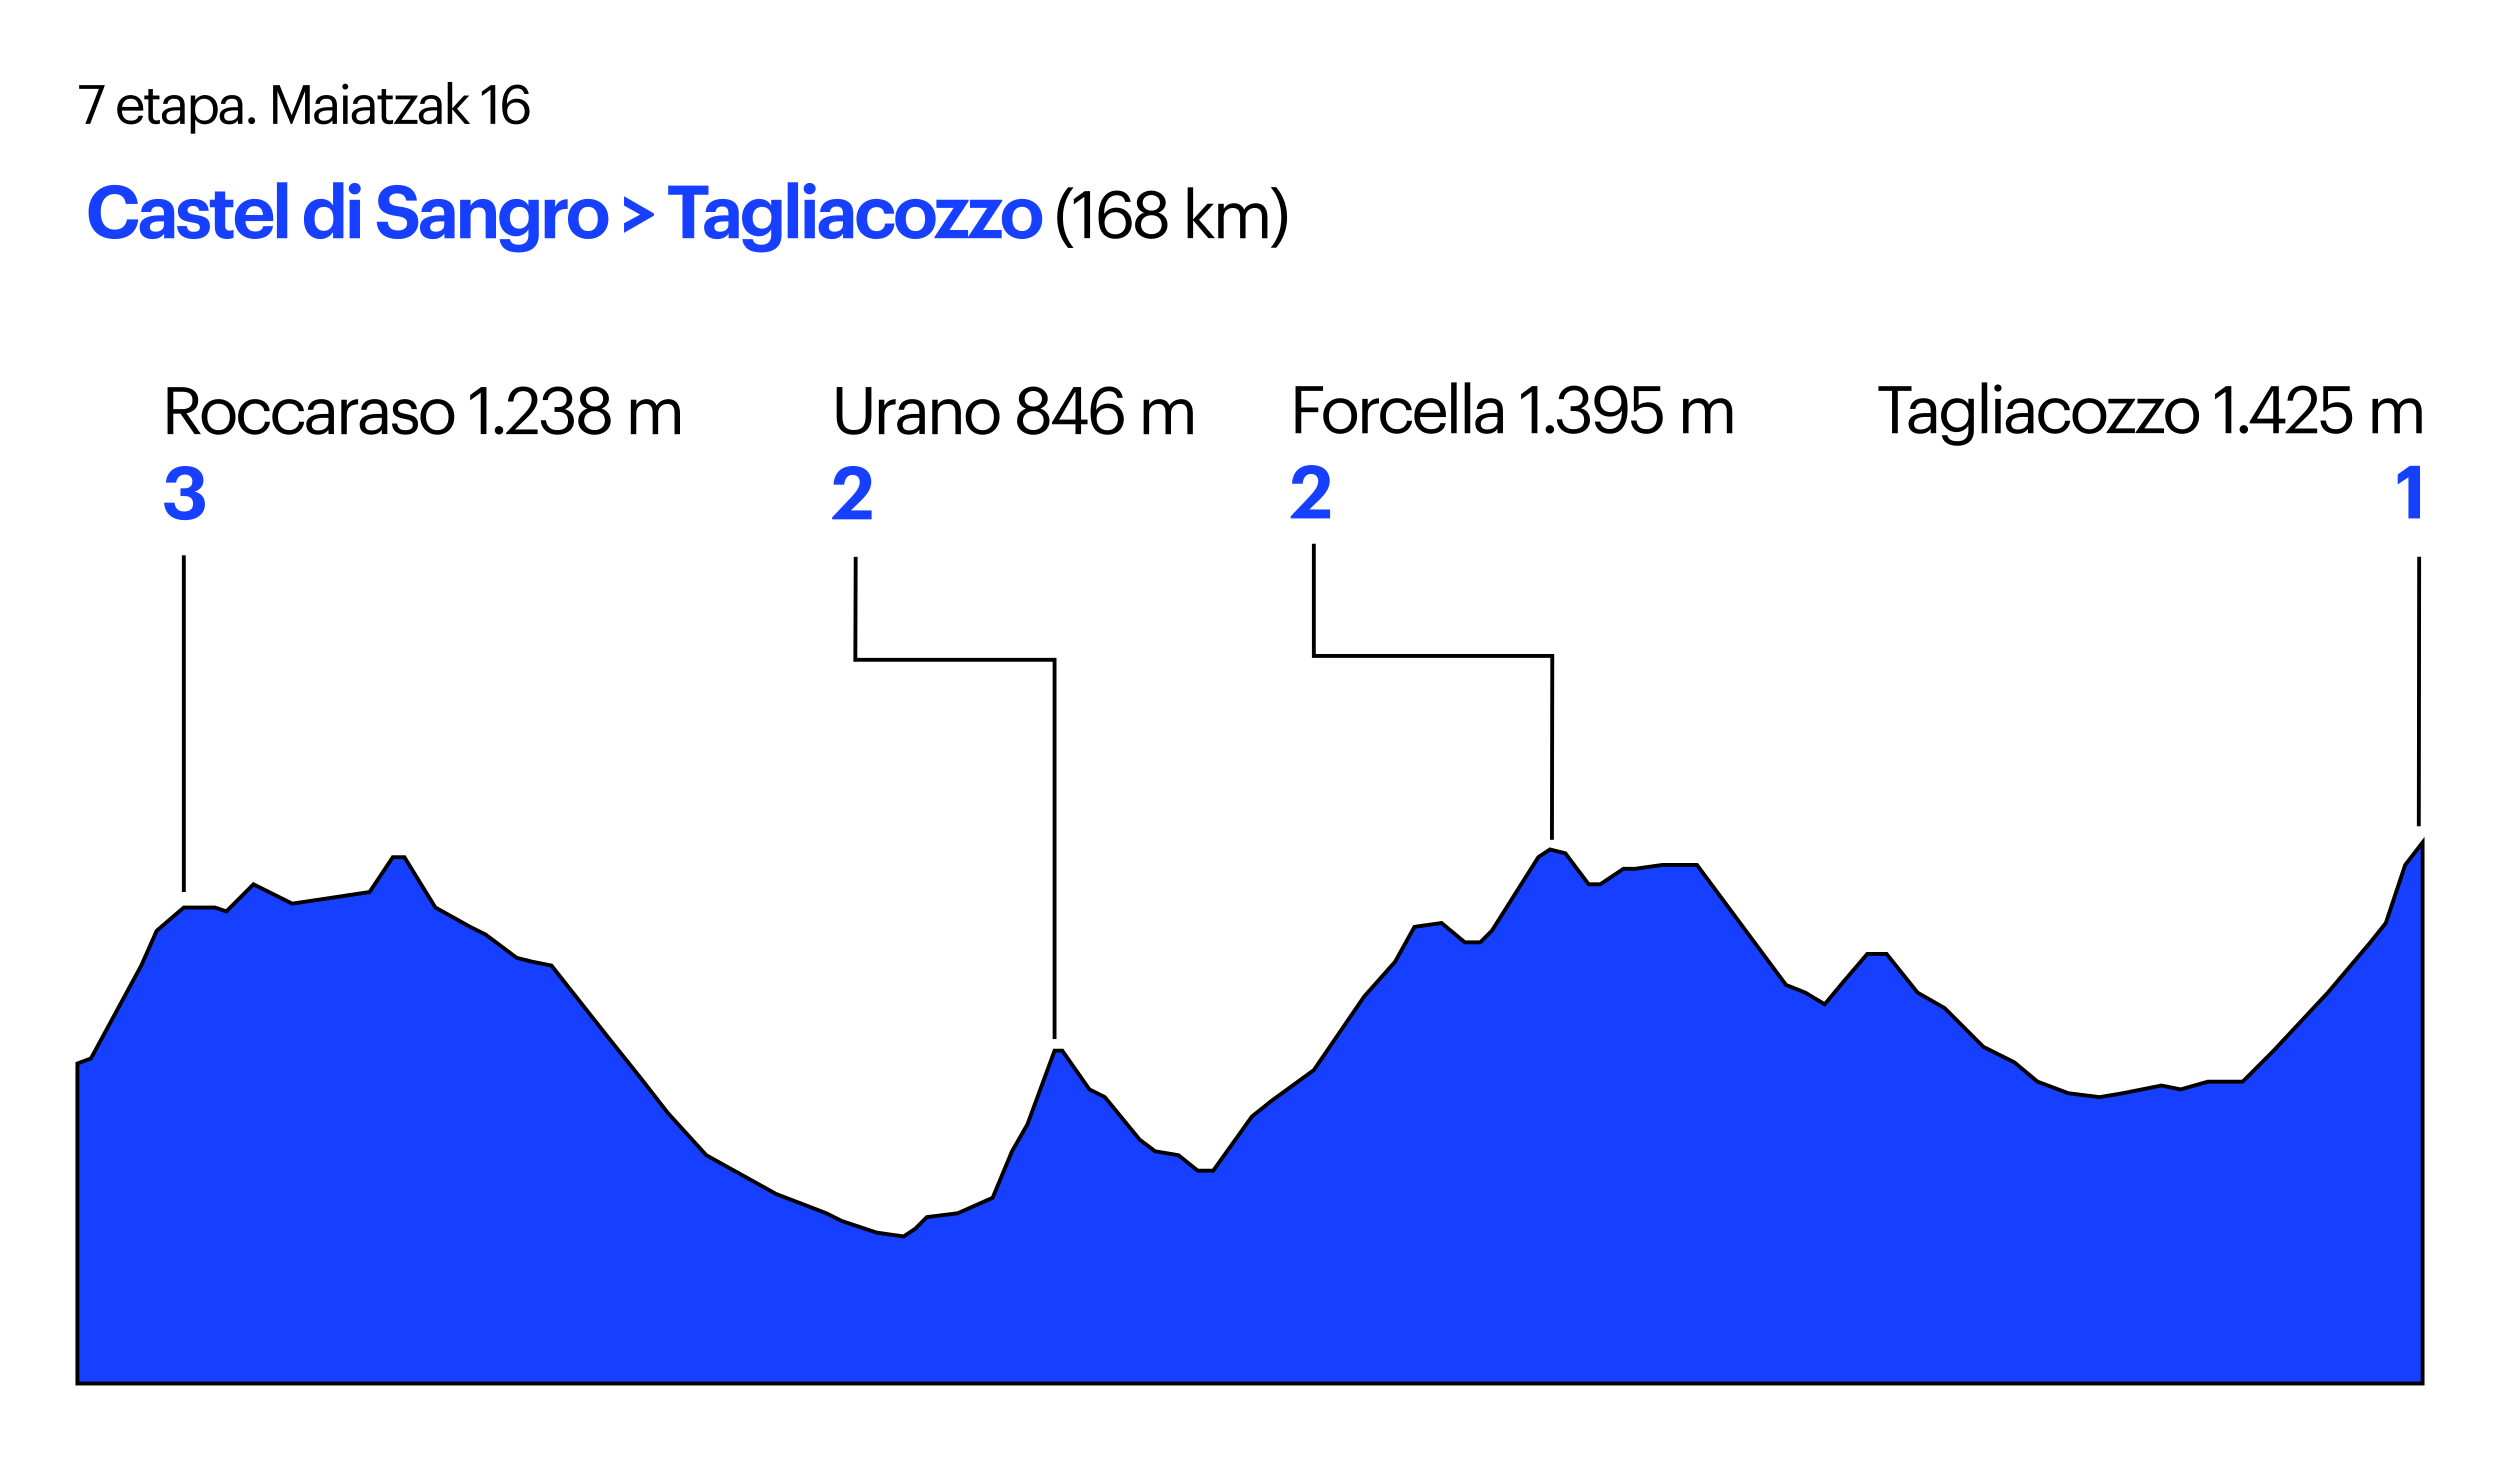 <?xml version="1.0" encoding="UTF-8"?><svg id="Capa_2" xmlns="http://www.w3.org/2000/svg" viewBox="0 0 646 380"><defs><style>.cls-1,.cls-2{stroke:#000;stroke-miterlimit:10;}.cls-1,.cls-3{fill:#173fff;}.cls-4{fill:#fff;}.cls-2{fill:none;}</style></defs><g id="Testuak"><rect class="cls-4" width="646" height="380"/><line class="cls-2" x1="625.11" y1="143.88" x2="625.02" y2="213.5"/><polyline class="cls-2" points="401.02 217 401.11 169.5 339.5 169.5 339.5 140.5"/><polyline class="cls-2" points="221.11 143.89 221.02 170.5 272.5 170.5 272.5 268.5"/><polygon class="cls-1" points="626 217.69 626 357.5 20 357.5 20 274.81 23.5 273.5 36.5 249.5 40.5 240.5 47.5 234.5 49.5 234.5 55.5 234.5 58.5 235.5 65.5 228.5 75.5 233.5 95.5 230.5 101.5 221.5 104.5 221.5 112.5 234.5 121.5 239.5 125.5 241.5 133.5 247.5 137.5 248.5 142.5 249.5 157.5 268.5 165.5 278.5 172.58 287.6 182.5 298.5 200.5 308.5 213.5 313.5 217.5 315.5 226.5 318.5 233.5 319.5 236.5 317.5 239.5 314.5 247.5 313.5 256.5 309.5 261.5 297.5 265.5 290.5 272.5 271.5 274.5 271.5 281.5 281.5 285.5 283.5 294.5 294.5 298.5 297.5 304.5 298.5 309.5 302.5 313.5 302.5 323.5 288.5 328.5 284.5 339.5 276.5 352.5 257.5 360.5 248.5 365.5 239.5 372.5 238.5 378.5 243.5 382.5 243.5 385.5 240.5 397.5 221.5 400.5 219.5 404.5 220.5 410.5 228.5 413.5 228.5 419.5 224.5 422.5 224.5 429.5 223.5 434.5 223.5 438.5 223.5 461.5 254.5 466.5 256.5 471.5 259.5 476.5 253.5 482.5 246.5 487.5 246.5 495.5 256.5 502.5 260.5 507.5 265.5 512.5 270.5 520.5 274.5 526.5 279.5 534.5 282.5 542.5 283.5 548.5 282.5 558.5 280.5 563.5 281.5 570.5 279.5 579.5 279.5 587.5 271.5 601.5 256.5 612.5 243.5 616.5 238.5 621.5 223.5 626 217.69"/><line class="cls-2" x1="47.5" y1="230.5" x2="47.5" y2="143.5"/><path d="M334.77,99.79h7.11v1.21h-5.63v4.3h4.39v1.21h-4.39v5.44h-1.48v-12.15Z"/><path d="M341.93,107.58v-.14c0-2.67,1.85-4.54,4.37-4.54s4.37,1.85,4.37,4.52v.14c0,2.69-1.85,4.54-4.38,4.54s-4.35-1.92-4.35-4.52ZM349.2,107.58v-.12c0-2.06-1.14-3.38-2.91-3.38s-2.91,1.33-2.91,3.37v.14c0,2.02,1.11,3.35,2.91,3.35s2.91-1.34,2.91-3.35Z"/><path d="M352.01,103.06h1.41v1.6c.56-1,1.33-1.7,2.92-1.75v1.33c-1.79.08-2.92.65-2.92,2.84v4.88h-1.41v-8.89Z"/><path d="M356.63,107.59v-.14c0-2.72,1.94-4.56,4.32-4.56,1.85,0,3.59.85,3.86,3.11h-1.39c-.22-1.41-1.24-1.94-2.46-1.94-1.61,0-2.86,1.29-2.86,3.38v.14c0,2.18,1.19,3.33,2.91,3.33,1.26,0,2.4-.73,2.55-2.18h1.31c-.19,1.92-1.73,3.35-3.88,3.35-2.48,0-4.35-1.75-4.35-4.5Z"/><path d="M365.47,107.59v-.14c0-2.69,1.72-4.56,4.17-4.56,2.06,0,3.99,1.24,3.99,4.42v.46h-6.7c.07,2.02,1.04,3.14,2.86,3.14,1.38,0,2.18-.51,2.36-1.55h1.41c-.31,1.79-1.78,2.72-3.79,2.72-2.52,0-4.3-1.77-4.3-4.5ZM372.19,106.64c-.14-1.84-1.09-2.57-2.55-2.57s-2.41.99-2.65,2.57h5.2Z"/><path d="M374.97,98.81h1.43v13.14h-1.43v-13.14Z"/><path d="M378.48,98.81h1.43v13.14h-1.43v-13.14Z"/><path d="M381.21,109.48c0-2.06,2.18-2.75,4.45-2.75h1.28v-.65c0-1.41-.54-2.01-1.9-2.01-1.22,0-1.9.51-2.04,1.6h-1.41c.19-2.02,1.8-2.77,3.52-2.77s3.25.7,3.25,3.18v5.86h-1.41v-1.12c-.66.83-1.46,1.27-2.77,1.27-1.65,0-2.96-.8-2.96-2.62ZM386.94,108.83v-1.1h-1.22c-1.79,0-3.09.44-3.09,1.75,0,.92.44,1.5,1.68,1.5,1.5,0,2.63-.77,2.63-2.14Z"/><path d="M395.78,101.25l-2.72,1.95v-1.38l2.82-2.04h1.38v12.15h-1.48v-10.69Z"/><path d="M399.4,110.94c0-.61.49-1.09,1.09-1.09s1.09.48,1.09,1.09-.49,1.09-1.09,1.09-1.09-.48-1.09-1.09Z"/><path d="M402.29,108.36h1.36c.14,1.44,1,2.55,2.92,2.55s2.77-.92,2.77-2.35c0-1.56-.85-2.36-2.57-2.36h-.92v-1.24h.85c1.58,0,2.28-.75,2.28-2.07,0-1.16-.73-2.04-2.21-2.04s-2.53.92-2.69,2.29h-1.29c.08-1.92,1.67-3.5,3.98-3.5s3.65,1.53,3.65,3.21c0,1.38-.82,2.19-1.92,2.65,1.43.37,2.35,1.38,2.35,3.06,0,2.21-1.8,3.54-4.32,3.54s-4.16-1.61-4.25-3.74Z"/><path d="M412.05,108.95h1.43c.27,1.19.95,1.92,2.52,1.92,1.9,0,3.11-1.53,3.11-4.64v-.19c-.58.99-1.75,1.61-3.14,1.61-2.36,0-3.99-1.68-3.99-3.98,0-2.43,1.63-4.06,4.2-4.06,2.87,0,4.37,1.94,4.37,5.44v.77c0,4.03-1.67,6.25-4.57,6.25-2.24,0-3.59-1.17-3.91-3.13ZM418.97,103.87c0-1.99-1.17-3.09-2.8-3.09s-2.69,1.12-2.69,2.84,1.05,2.89,2.7,2.89,2.79-1.05,2.79-2.63Z"/><path d="M421.45,108.67h1.41c.24,1.33.76,2.24,2.62,2.24,1.65,0,2.67-1.1,2.67-2.94,0-1.72-1-2.84-2.55-2.84-1.41,0-2.23.44-2.87,1.17h-.54v-6.51h6.83v1.27h-5.61v3.71c.49-.46,1.33-.83,2.48-.83,2.18,0,3.77,1.55,3.77,4.03s-1.85,4.13-4.16,4.13c-2.62,0-3.88-1.44-4.05-3.43Z"/><path d="M434.93,103.06h1.41v1.36c.41-.83,1.38-1.51,2.65-1.51,1.14,0,2.14.48,2.6,1.67.61-1.16,1.94-1.67,3.04-1.67,1.6,0,2.99.95,2.99,3.54v5.51h-1.41v-5.61c0-1.56-.66-2.21-1.89-2.21-1.16,0-2.35.78-2.35,2.38v5.44h-1.41v-5.61c0-1.56-.66-2.21-1.89-2.21-1.16,0-2.35.78-2.35,2.38v5.44h-1.41v-8.89Z"/><path class="cls-3" d="M333.49,133.45l5-5.28c1.29-1.39,2.13-2.56,2.13-3.82,0-1.14-.65-1.88-1.82-1.88s-2,.72-2.2,2.53h-2.74c.15-3.12,2.03-4.83,5.05-4.83s4.69,1.67,4.69,4.1c0,1.8-1.04,3.29-2.64,4.83l-2.62,2.55h5.36v2.3h-10.2v-.49Z"/><path d="M216.2,107.74v-7.72h1.48v7.55c0,2.55.9,3.54,2.92,3.54s3.09-.78,3.09-3.76v-7.33h1.48v7.53c0,2.96-1.48,4.78-4.61,4.78-2.79,0-4.37-1.63-4.37-4.59Z"/><path d="M227.1,103.29h1.41v1.6c.56-1,1.33-1.7,2.92-1.75v1.33c-1.78.08-2.92.65-2.92,2.84v4.88h-1.41v-8.89Z"/><path d="M231.83,109.71c0-2.06,2.18-2.75,4.45-2.75h1.28v-.65c0-1.41-.54-2.01-1.9-2.01-1.22,0-1.9.51-2.04,1.6h-1.41c.19-2.02,1.8-2.77,3.52-2.77s3.25.7,3.25,3.18v5.86h-1.41v-1.12c-.66.83-1.46,1.27-2.77,1.27-1.65,0-2.96-.8-2.96-2.62ZM237.55,109.07v-1.1h-1.22c-1.79,0-3.09.44-3.09,1.75,0,.92.44,1.5,1.68,1.5,1.5,0,2.63-.77,2.63-2.14Z"/><path d="M240.89,103.29h1.41v1.41c.41-.83,1.39-1.56,2.86-1.56,1.84,0,3.13,1,3.13,3.59v5.46h-1.41v-5.56c0-1.56-.66-2.26-2.09-2.26-1.31,0-2.48.83-2.48,2.43v5.39h-1.41v-8.89Z"/><path d="M249.54,107.81v-.14c0-2.67,1.85-4.54,4.37-4.54s4.37,1.85,4.37,4.52v.14c0,2.69-1.85,4.54-4.38,4.54s-4.35-1.92-4.35-4.52ZM256.82,107.81v-.12c0-2.06-1.14-3.38-2.91-3.38s-2.91,1.33-2.91,3.37v.14c0,2.02,1.11,3.35,2.91,3.35s2.91-1.34,2.91-3.35Z"/><path d="M262.82,108.73c0-1.63,1-2.69,2.29-3.14-1.16-.44-1.84-1.36-1.84-2.55,0-1.97,1.87-3.16,3.74-3.16s3.72,1.22,3.72,3.13c0,1.22-.75,2.07-1.87,2.57,1.41.51,2.33,1.56,2.33,3.13,0,2.43-2.12,3.64-4.18,3.64s-4.2-1.19-4.2-3.6ZM269.68,108.64c0-1.6-1.19-2.41-2.63-2.41s-2.72.83-2.72,2.45,1.28,2.45,2.69,2.45c1.5,0,2.67-.87,2.67-2.48ZM269.24,103.02c0-1.17-.97-1.99-2.23-1.99s-2.24.77-2.24,2.02,1.05,2.01,2.29,2.01,2.18-.75,2.18-2.04Z"/><path d="M277.9,109.63h-6.08v-.48l5.56-9.13h1.97v8.4h1.68v1.21h-1.68v2.55h-1.44v-2.55ZM277.9,108.42v-7.27l-4.22,7.27h4.22Z"/><path d="M281.81,106.81v-.29c0-4.37,1.97-6.65,4.76-6.65,1.89,0,3.23.99,3.55,2.94h-1.41c-.27-1.12-.88-1.73-2.24-1.73-1.78,0-3.2,1.56-3.2,4.62v.24c.58-.99,1.72-1.65,3.13-1.65,2.41,0,3.98,1.75,3.98,3.98,0,2.43-1.63,4.06-4.2,4.06-3.32,0-4.37-2.48-4.37-5.52ZM288.86,108.34c0-1.75-1.05-2.89-2.7-2.89s-2.79,1.1-2.79,2.69c0,1.99,1.17,3.04,2.8,3.04s2.69-1.12,2.69-2.84Z"/><path d="M295.54,103.29h1.41v1.36c.41-.83,1.38-1.51,2.65-1.51,1.14,0,2.14.48,2.6,1.67.61-1.16,1.94-1.67,3.04-1.67,1.6,0,2.99.95,2.99,3.54v5.51h-1.41v-5.61c0-1.56-.66-2.21-1.89-2.21-1.16,0-2.35.78-2.35,2.38v5.44h-1.41v-5.61c0-1.56-.66-2.21-1.89-2.21-1.16,0-2.35.78-2.35,2.38v5.44h-1.41v-8.89Z"/><path class="cls-3" d="M215.02,133.69l5-5.28c1.29-1.39,2.13-2.56,2.13-3.82,0-1.14-.65-1.88-1.82-1.88s-1.99.72-2.2,2.53h-2.74c.15-3.12,2.03-4.83,5.05-4.83s4.69,1.67,4.69,4.1c0,1.8-1.04,3.29-2.64,4.83l-2.62,2.55h5.36v2.3h-10.2v-.49Z"/><path d="M43.3,100.03h3.66c2.33,0,4.25.95,4.25,3.38v.07c0,2.01-1.34,2.99-3.01,3.31l3.72,5.39h-1.65l-3.62-5.29h-1.87v5.29h-1.48v-12.15ZM47.06,105.72c1.73,0,2.67-.75,2.67-2.24v-.07c0-1.65-1.02-2.19-2.67-2.19h-2.28v4.5h2.28Z"/><path d="M52.11,107.81v-.14c0-2.67,1.85-4.54,4.37-4.54s4.37,1.85,4.37,4.52v.14c0,2.69-1.85,4.54-4.38,4.54s-4.35-1.92-4.35-4.52ZM59.39,107.81v-.12c0-2.06-1.14-3.38-2.91-3.38s-2.91,1.33-2.91,3.37v.14c0,2.02,1.11,3.35,2.91,3.35s2.91-1.34,2.91-3.35Z"/><path d="M61.53,107.83v-.14c0-2.72,1.94-4.56,4.32-4.56,1.85,0,3.59.85,3.86,3.11h-1.39c-.22-1.41-1.24-1.94-2.46-1.94-1.61,0-2.86,1.29-2.86,3.38v.14c0,2.18,1.19,3.33,2.91,3.33,1.26,0,2.4-.73,2.55-2.18h1.31c-.19,1.92-1.73,3.35-3.88,3.35-2.48,0-4.35-1.75-4.35-4.5Z"/><path d="M70.37,107.83v-.14c0-2.72,1.94-4.56,4.32-4.56,1.85,0,3.59.85,3.86,3.11h-1.39c-.22-1.41-1.24-1.94-2.46-1.94-1.61,0-2.86,1.29-2.86,3.38v.14c0,2.18,1.19,3.33,2.91,3.33,1.26,0,2.4-.73,2.55-2.18h1.31c-.19,1.92-1.73,3.35-3.88,3.35-2.48,0-4.35-1.75-4.35-4.5Z"/><path d="M79.14,109.71c0-2.06,2.18-2.75,4.45-2.75h1.28v-.65c0-1.41-.54-2.01-1.9-2.01-1.22,0-1.9.51-2.04,1.6h-1.41c.19-2.02,1.8-2.77,3.52-2.77s3.25.7,3.25,3.18v5.86h-1.41v-1.12c-.66.83-1.46,1.27-2.77,1.27-1.65,0-2.96-.8-2.96-2.62ZM84.87,109.07v-1.1h-1.22c-1.79,0-3.09.44-3.09,1.75,0,.92.44,1.5,1.68,1.5,1.5,0,2.63-.77,2.63-2.14Z"/><path d="M88.2,103.29h1.41v1.6c.56-1,1.33-1.7,2.92-1.75v1.33c-1.78.08-2.92.65-2.92,2.84v4.88h-1.41v-8.89Z"/><path d="M92.93,109.71c0-2.06,2.18-2.75,4.45-2.75h1.28v-.65c0-1.41-.54-2.01-1.9-2.01-1.22,0-1.9.51-2.04,1.6h-1.41c.19-2.02,1.8-2.77,3.52-2.77s3.25.7,3.25,3.18v5.86h-1.41v-1.12c-.66.83-1.46,1.27-2.77,1.27-1.65,0-2.96-.8-2.96-2.62ZM98.66,109.07v-1.1h-1.22c-1.79,0-3.09.44-3.09,1.75,0,.92.44,1.5,1.68,1.5,1.5,0,2.63-.77,2.63-2.14Z"/><path d="M101.26,109.44h1.38c.1,1.05.66,1.72,2.09,1.72,1.34,0,1.94-.46,1.94-1.41s-.7-1.24-2.07-1.5c-2.31-.42-3.09-1.07-3.09-2.62,0-1.65,1.61-2.5,3.01-2.5,1.6,0,2.97.65,3.21,2.57h-1.36c-.21-.97-.75-1.39-1.87-1.39-1.02,0-1.68.51-1.68,1.27s.44,1.12,2.07,1.41c1.84.34,3.13.75,3.13,2.63,0,1.61-1.11,2.7-3.26,2.7s-3.4-1.07-3.48-2.89Z"/><path d="M108.64,107.81v-.14c0-2.67,1.85-4.54,4.37-4.54s4.37,1.85,4.37,4.52v.14c0,2.69-1.85,4.54-4.39,4.54s-4.35-1.92-4.35-4.52ZM115.91,107.81v-.12c0-2.06-1.14-3.38-2.91-3.38s-2.91,1.33-2.91,3.37v.14c0,2.02,1.1,3.35,2.91,3.35s2.91-1.34,2.91-3.35Z"/><path d="M124.22,101.49l-2.72,1.95v-1.38l2.82-2.04h1.38v12.15h-1.48v-10.69Z"/><path d="M127.85,111.18c0-.61.49-1.09,1.09-1.09s1.09.48,1.09,1.09-.49,1.09-1.09,1.09-1.09-.48-1.09-1.09Z"/><path d="M130.8,111.84l4.83-5.08c1.11-1.17,1.75-2.28,1.75-3.52,0-1.36-.8-2.18-2.18-2.18s-2.33.8-2.57,2.7h-1.38c.19-2.38,1.63-3.89,3.94-3.89s3.67,1.33,3.67,3.42c0,1.5-.95,2.96-2.45,4.42l-3.35,3.26h5.86v1.21h-8.14v-.34Z"/><path d="M139.73,108.59h1.36c.14,1.44,1,2.55,2.92,2.55s2.77-.92,2.77-2.35c0-1.56-.85-2.36-2.57-2.36h-.92v-1.24h.85c1.58,0,2.28-.75,2.28-2.07,0-1.16-.73-2.04-2.21-2.04s-2.53.92-2.69,2.29h-1.29c.08-1.92,1.67-3.5,3.98-3.5s3.66,1.53,3.66,3.21c0,1.38-.82,2.19-1.92,2.65,1.43.37,2.35,1.38,2.35,3.06,0,2.21-1.8,3.54-4.32,3.54s-4.17-1.61-4.25-3.74Z"/><path d="M149.43,108.73c0-1.63,1-2.69,2.29-3.14-1.16-.44-1.84-1.36-1.84-2.55,0-1.97,1.87-3.16,3.74-3.16s3.72,1.22,3.72,3.13c0,1.22-.75,2.07-1.87,2.57,1.41.51,2.33,1.56,2.33,3.13,0,2.43-2.12,3.64-4.18,3.64s-4.2-1.19-4.2-3.6ZM156.3,108.64c0-1.6-1.19-2.41-2.63-2.41s-2.72.83-2.72,2.45,1.28,2.45,2.69,2.45c1.5,0,2.67-.87,2.67-2.48ZM155.86,103.02c0-1.17-.97-1.99-2.23-1.99s-2.24.77-2.24,2.02,1.05,2.01,2.29,2.01,2.18-.75,2.18-2.04Z"/><path d="M163.02,103.29h1.41v1.36c.41-.83,1.38-1.51,2.65-1.51,1.14,0,2.14.48,2.6,1.67.61-1.16,1.94-1.67,3.04-1.67,1.6,0,2.99.95,2.99,3.54v5.51h-1.41v-5.61c0-1.56-.66-2.21-1.89-2.21-1.16,0-2.35.78-2.35,2.38v5.44h-1.41v-5.61c0-1.56-.66-2.21-1.89-2.21-1.16,0-2.35.78-2.35,2.38v5.44h-1.41v-8.89Z"/><path class="cls-3" d="M42.4,129.89h2.7c.11,1.33.84,2.28,2.49,2.28,1.56,0,2.3-.76,2.3-1.98,0-1.33-.72-2.01-2.22-2.01h-1.04v-2h.99c1.42,0,2.09-.66,2.09-1.82,0-1.01-.65-1.73-1.92-1.73s-2.11.8-2.28,2.07h-2.64c.13-2.47,1.92-4.29,4.98-4.29s4.71,1.58,4.71,3.69c0,1.52-.89,2.47-2.24,2.93,1.58.36,2.64,1.48,2.64,3.23,0,2.53-1.97,4.14-5.24,4.14s-5.19-1.77-5.3-4.5Z"/><path d="M488.92,101h-3.54v-1.21h8.55v1.21h-3.54v10.95h-1.48v-10.95Z"/><path d="M493.17,109.48c0-2.06,2.18-2.75,4.45-2.75h1.27v-.65c0-1.41-.54-2.01-1.9-2.01-1.22,0-1.9.51-2.04,1.6h-1.41c.19-2.02,1.8-2.77,3.52-2.77s3.25.7,3.25,3.18v5.86h-1.41v-1.12c-.66.83-1.46,1.27-2.77,1.27-1.65,0-2.96-.8-2.96-2.62ZM498.9,108.83v-1.1h-1.22c-1.79,0-3.09.44-3.09,1.75,0,.92.44,1.5,1.68,1.5,1.5,0,2.63-.77,2.63-2.14Z"/><path d="M501.75,112.46h1.45c.2,1.02,1.05,1.55,2.57,1.55,1.75,0,2.86-.83,2.86-2.74v-1.29c-.51.87-1.72,1.68-3.01,1.68-2.33,0-4.05-1.77-4.05-4.22v-.12c0-2.41,1.7-4.42,4.15-4.42,1.48,0,2.4.71,2.91,1.58v-1.43h1.41v8.3c-.02,2.58-1.77,3.84-4.25,3.84-2.63,0-3.79-1.24-4.03-2.74ZM508.67,107.34v-.12c0-1.99-1.09-3.14-2.82-3.14s-2.82,1.31-2.82,3.18v.14c0,1.94,1.24,3.09,2.74,3.09,1.65,0,2.91-1.16,2.91-3.14Z"/><path d="M512.07,98.81h1.43v13.14h-1.43v-13.14Z"/><path d="M515.32,100.27c0-.51.42-.94.93-.94s.94.42.94.94-.42.93-.94.93-.93-.42-.93-.93ZM515.57,103.06h1.41v8.89h-1.41v-8.89Z"/><path d="M518.29,109.48c0-2.06,2.18-2.75,4.45-2.75h1.28v-.65c0-1.41-.54-2.01-1.9-2.01-1.22,0-1.9.51-2.04,1.6h-1.41c.19-2.02,1.8-2.77,3.52-2.77s3.25.7,3.25,3.18v5.86h-1.41v-1.12c-.66.83-1.46,1.27-2.77,1.27-1.65,0-2.96-.8-2.96-2.62ZM524.02,108.83v-1.1h-1.22c-1.79,0-3.09.44-3.09,1.75,0,.92.44,1.5,1.68,1.5,1.5,0,2.63-.77,2.63-2.14Z"/><path d="M526.69,107.59v-.14c0-2.72,1.94-4.56,4.32-4.56,1.85,0,3.59.85,3.86,3.11h-1.39c-.22-1.41-1.24-1.94-2.46-1.94-1.61,0-2.86,1.29-2.86,3.38v.14c0,2.18,1.19,3.33,2.91,3.33,1.26,0,2.4-.73,2.55-2.18h1.31c-.19,1.92-1.73,3.35-3.88,3.35-2.48,0-4.35-1.75-4.35-4.5Z"/><path d="M535.53,107.58v-.14c0-2.67,1.85-4.54,4.37-4.54s4.37,1.85,4.37,4.52v.14c0,2.69-1.85,4.54-4.38,4.54s-4.35-1.92-4.35-4.52ZM542.81,107.58v-.12c0-2.06-1.14-3.38-2.91-3.38s-2.91,1.33-2.91,3.37v.14c0,2.02,1.11,3.35,2.91,3.35s2.91-1.34,2.91-3.35Z"/><path d="M544.29,111.74l5.25-7.5h-4.74v-1.19h6.92v.25l-5.13,7.39h5.07v1.24h-7.36v-.2Z"/><path d="M551.82,111.74l5.25-7.5h-4.74v-1.19h6.92v.25l-5.13,7.39h5.06v1.24h-7.36v-.2Z"/><path d="M559.5,107.58v-.14c0-2.67,1.85-4.54,4.37-4.54s4.37,1.85,4.37,4.52v.14c0,2.69-1.85,4.54-4.38,4.54s-4.35-1.92-4.35-4.52ZM566.78,107.58v-.12c0-2.06-1.14-3.38-2.91-3.38s-2.91,1.33-2.91,3.37v.14c0,2.02,1.11,3.35,2.91,3.35s2.91-1.34,2.91-3.35Z"/><path d="M575.09,101.25l-2.72,1.95v-1.38l2.82-2.04h1.38v12.15h-1.48v-10.69Z"/><path d="M578.71,110.94c0-.61.49-1.09,1.09-1.09s1.09.48,1.09,1.09-.49,1.09-1.09,1.09-1.09-.48-1.09-1.09Z"/><path d="M587.41,109.4h-6.09v-.48l5.56-9.13h1.97v8.4h1.68v1.21h-1.68v2.55h-1.44v-2.55ZM587.41,108.19v-7.27l-4.22,7.27h4.22Z"/><path d="M590.63,111.61l4.83-5.08c1.1-1.17,1.75-2.28,1.75-3.52,0-1.36-.8-2.18-2.18-2.18s-2.33.8-2.57,2.7h-1.38c.19-2.38,1.63-3.89,3.94-3.89s3.67,1.33,3.67,3.42c0,1.5-.95,2.96-2.45,4.42l-3.35,3.26h5.87v1.21h-8.14v-.34Z"/><path d="M599.6,108.67h1.41c.24,1.33.76,2.24,2.62,2.24,1.65,0,2.67-1.1,2.67-2.94,0-1.72-1-2.84-2.55-2.84-1.41,0-2.23.44-2.87,1.17h-.54v-6.51h6.83v1.27h-5.61v3.71c.49-.46,1.33-.83,2.48-.83,2.18,0,3.77,1.55,3.77,4.03s-1.85,4.13-4.16,4.13c-2.62,0-3.88-1.44-4.05-3.43Z"/><path d="M613.08,103.06h1.41v1.36c.41-.83,1.38-1.51,2.65-1.51,1.14,0,2.14.48,2.6,1.67.61-1.16,1.94-1.67,3.04-1.67,1.6,0,2.99.95,2.99,3.54v5.51h-1.41v-5.61c0-1.56-.66-2.21-1.89-2.21-1.16,0-2.35.78-2.35,2.38v5.44h-1.41v-5.61c0-1.56-.66-2.21-1.89-2.21-1.16,0-2.35.78-2.35,2.38v5.44h-1.41v-8.89Z"/><path class="cls-3" d="M622.34,123.33l-2.77,1.84v-2.58l3.13-2.22h2.64v13.58h-3v-10.62Z"/><path class="cls-3" d="M22.89,54.85v-.15c0-4.12,2.87-6.93,6.72-6.93,3.25,0,5.68,1.58,5.98,4.92h-3.08c-.23-1.65-1.16-2.55-2.89-2.55-2.17,0-3.59,1.69-3.59,4.54v.15c0,2.85,1.33,4.5,3.61,4.5,1.71,0,2.91-.87,3.15-2.64h2.95c-.34,3.36-2.74,5.07-6.06,5.07-4.43,0-6.8-2.74-6.8-6.92Z"/><path class="cls-3" d="M36.08,58.8c0-2.32,2.15-3.15,5.15-3.15h1.14v-.46c0-1.2-.38-1.82-1.63-1.82-1.1,0-1.62.55-1.71,1.41h-2.57c.17-2.34,2.03-3.38,4.43-3.38s4.14.99,4.14,3.69v6.48h-2.62v-1.2c-.57.8-1.44,1.41-3,1.41-1.8,0-3.32-.89-3.32-2.96ZM42.37,58.08v-.87h-1.08c-1.62,0-2.56.38-2.56,1.44,0,.76.42,1.22,1.46,1.22,1.25,0,2.18-.66,2.18-1.79Z"/><path class="cls-3" d="M45.77,58.42h2.51c.11.91.55,1.48,1.77,1.48,1.1,0,1.6-.38,1.6-1.14s-.59-1.06-2.03-1.29c-2.62-.38-3.65-1.06-3.65-3,0-2.05,1.9-3.08,3.89-3.08,2.2,0,3.84.78,4.08,3.08h-2.47c-.17-.82-.63-1.25-1.6-1.25-.89,0-1.41.44-1.41,1.06,0,.7.46.99,1.92,1.22,2.47.34,3.86.87,3.86,3s-1.56,3.27-4.18,3.27-4.22-1.2-4.29-3.34Z"/><path class="cls-3" d="M55.51,58.65v-5.09h-1.29v-1.94h1.29v-2.15h2.68v2.15h2.11v1.94h-2.11v4.83c0,.82.4,1.2,1.1,1.2.42,0,.74-.06,1.06-.19v2.09c-.4.13-.93.27-1.67.27-2.07,0-3.17-1.08-3.17-3.1Z"/><path class="cls-3" d="M60.68,56.71v-.15c0-3.13,2.18-5.17,5.09-5.17,2.55,0,4.83,1.48,4.83,5.05v.68h-7.18c.08,1.75.97,2.7,2.51,2.7,1.27,0,1.92-.53,2.09-1.39h2.54c-.32,2.13-2.01,3.32-4.71,3.32-3,0-5.17-1.9-5.17-5.05ZM67.96,55.55c-.1-1.56-.88-2.28-2.19-2.28s-2.11.84-2.32,2.28h4.5Z"/><path class="cls-3" d="M71.55,47.1h2.68v14.46h-2.68v-14.46Z"/><path class="cls-3" d="M78.54,56.73v-.15c0-3.25,1.88-5.19,4.39-5.19,1.6,0,2.56.72,3.13,1.71v-6h2.68v14.46h-2.68v-1.65c-.53,1.01-1.75,1.86-3.21,1.86-2.43,0-4.31-1.73-4.31-5.03ZM86.14,56.63v-.15c0-2.01-.91-3.02-2.43-3.02s-2.43,1.06-2.43,3.06v.15c0,2.01.99,2.98,2.36,2.98,1.48,0,2.51-.99,2.51-3.02Z"/><path class="cls-3" d="M90.11,48.75c0-.84.68-1.48,1.56-1.48s1.54.65,1.54,1.48-.68,1.48-1.54,1.48-1.56-.65-1.56-1.48ZM90.34,51.62h2.68v9.94h-2.68v-9.94Z"/><path class="cls-3" d="M97.33,57.3h2.87c.13,1.23.67,2.26,2.72,2.26,1.37,0,2.28-.74,2.28-1.82s-.59-1.6-2.58-1.9c-3.33-.44-4.9-1.42-4.9-4.03,0-2.3,1.92-4.03,4.9-4.03s4.84,1.35,5.09,4.05h-2.75c-.21-1.25-.95-1.84-2.34-1.84s-2.07.67-2.07,1.58c0,.99.46,1.5,2.58,1.79,3.15.42,4.96,1.29,4.96,4.1,0,2.39-1.98,4.31-5.17,4.31-3.72,0-5.41-1.77-5.58-4.46Z"/><path class="cls-3" d="M108.5,58.8c0-2.32,2.15-3.15,5.15-3.15h1.14v-.46c0-1.2-.38-1.82-1.63-1.82-1.1,0-1.61.55-1.71,1.41h-2.56c.17-2.34,2.03-3.38,4.43-3.38s4.14.99,4.14,3.69v6.48h-2.62v-1.2c-.57.8-1.44,1.41-3,1.41-1.8,0-3.33-.89-3.33-2.96ZM114.79,58.08v-.87h-1.08c-1.61,0-2.56.38-2.56,1.44,0,.76.42,1.22,1.46,1.22,1.25,0,2.19-.66,2.19-1.79Z"/><path class="cls-3" d="M118.9,51.62h2.7v1.58c.49-.97,1.58-1.8,3.23-1.8,1.98,0,3.34,1.18,3.34,3.84v6.33h-2.68v-5.95c0-1.37-.55-2.01-1.79-2.01s-2.11.74-2.11,2.2v5.76h-2.7v-9.94Z"/><path class="cls-3" d="M129.1,61.8h2.68c.17.85.82,1.44,2.22,1.44,1.69,0,2.54-.89,2.54-2.47v-1.5c-.53.97-1.73,1.79-3.19,1.79-2.43,0-4.33-1.8-4.33-4.67v-.15c0-2.83,1.88-4.84,4.39-4.84,1.6,0,2.57.72,3.13,1.71v-1.48h2.68v9.18c-.02,2.93-1.98,4.43-5.21,4.43s-4.67-1.39-4.92-3.42ZM136.62,56.33v-.13c0-1.71-.91-2.75-2.43-2.75s-2.43,1.12-2.43,2.77v.15c0,1.69.99,2.72,2.39,2.72s2.47-1.03,2.47-2.75Z"/><path class="cls-3" d="M140.75,51.62h2.7v1.9c.63-1.33,1.6-2.03,3.23-2.05v2.51c-2.05,0-3.23.65-3.23,2.58v5h-2.7v-9.94Z"/><path class="cls-3" d="M146.77,56.69v-.15c0-3.12,2.26-5.15,5.22-5.15s5.21,1.99,5.21,5.09v.15c0,3.13-2.26,5.13-5.22,5.13s-5.21-1.98-5.21-5.07ZM154.46,56.65v-.13c0-1.92-.91-3.08-2.47-3.08s-2.49,1.14-2.49,3.04v.15c0,1.92.89,3.08,2.49,3.08s2.47-1.16,2.47-3.06Z"/><path class="cls-3" d="M161.25,57.68l4.16-2.24-4.16-2.32v-2.41l7.73,4.45v.55l-7.73,4.45v-2.47Z"/><path class="cls-3" d="M176.35,50.32h-3.69v-2.36h10.41v2.36h-3.68v11.23h-3.04v-11.23Z"/><path class="cls-3" d="M181.94,58.8c0-2.32,2.15-3.15,5.15-3.15h1.14v-.46c0-1.2-.38-1.82-1.63-1.82-1.1,0-1.62.55-1.71,1.41h-2.57c.17-2.34,2.03-3.38,4.43-3.38s4.14.99,4.14,3.69v6.48h-2.62v-1.2c-.57.8-1.44,1.41-3,1.41-1.8,0-3.32-.89-3.32-2.96ZM188.23,58.08v-.87h-1.08c-1.62,0-2.56.38-2.56,1.44,0,.76.42,1.22,1.46,1.22,1.25,0,2.18-.66,2.18-1.79Z"/><path class="cls-3" d="M191.82,61.8h2.68c.17.85.82,1.44,2.22,1.44,1.69,0,2.55-.89,2.55-2.47v-1.5c-.53.97-1.73,1.79-3.19,1.79-2.43,0-4.33-1.8-4.33-4.67v-.15c0-2.83,1.88-4.84,4.39-4.84,1.6,0,2.56.72,3.13,1.71v-1.48h2.68v9.18c-.02,2.93-1.97,4.43-5.21,4.43s-4.67-1.39-4.92-3.42ZM199.34,56.33v-.13c0-1.71-.91-2.75-2.43-2.75s-2.43,1.12-2.43,2.77v.15c0,1.69.99,2.72,2.39,2.72s2.47-1.03,2.47-2.75Z"/><path class="cls-3" d="M203.54,47.1h2.68v14.46h-2.68v-14.46Z"/><path class="cls-3" d="M207.66,48.75c0-.84.68-1.48,1.56-1.48s1.54.65,1.54,1.48-.68,1.48-1.54,1.48-1.56-.65-1.56-1.48ZM207.89,51.62h2.68v9.94h-2.68v-9.94Z"/><path class="cls-3" d="M211.52,58.8c0-2.32,2.15-3.15,5.15-3.15h1.14v-.46c0-1.2-.38-1.82-1.63-1.82-1.1,0-1.62.55-1.71,1.41h-2.57c.17-2.34,2.03-3.38,4.43-3.38s4.14.99,4.14,3.69v6.48h-2.62v-1.2c-.57.8-1.44,1.41-3,1.41-1.8,0-3.32-.89-3.32-2.96ZM217.81,58.08v-.87h-1.08c-1.62,0-2.56.38-2.56,1.44,0,.76.42,1.22,1.46,1.22,1.25,0,2.18-.66,2.18-1.79Z"/><path class="cls-3" d="M221.31,56.71v-.15c0-3.21,2.28-5.17,5.11-5.17,2.28,0,4.41,1.01,4.65,3.84h-2.56c-.17-1.18-.91-1.71-2.03-1.71-1.44,0-2.41,1.08-2.41,3v.15c0,2.01.91,3.06,2.47,3.06,1.12,0,2.03-.67,2.17-1.96h2.43c-.15,2.36-1.86,3.99-4.73,3.99s-5.09-1.82-5.09-5.05Z"/><path class="cls-3" d="M231.34,56.69v-.15c0-3.12,2.26-5.15,5.22-5.15s5.21,1.99,5.21,5.09v.15c0,3.13-2.26,5.13-5.22,5.13s-5.21-1.98-5.21-5.07ZM239.03,56.65v-.13c0-1.92-.91-3.08-2.47-3.08s-2.49,1.14-2.49,3.04v.15c0,1.92.89,3.08,2.49,3.08s2.47-1.16,2.47-3.06Z"/><path class="cls-3" d="M241.46,61.25l4.96-7.54h-4.45v-2.09h8.34v.32l-4.96,7.5h4.81v2.11h-8.7v-.3Z"/><path class="cls-3" d="M250.13,61.25l4.96-7.54h-4.45v-2.09h8.34v.32l-4.96,7.5h4.81v2.11h-8.7v-.3Z"/><path class="cls-3" d="M258.87,56.69v-.15c0-3.12,2.26-5.15,5.22-5.15s5.21,1.99,5.21,5.09v.15c0,3.13-2.26,5.13-5.22,5.13s-5.21-1.98-5.21-5.07ZM266.56,56.65v-.13c0-1.92-.91-3.08-2.47-3.08s-2.49,1.14-2.49,3.04v.15c0,1.92.89,3.08,2.49,3.08s2.47-1.16,2.47-3.06Z"/><path d="M273.18,56.25c0-3.38,1.26-6,2.82-7.84h1.41c-1.53,1.9-2.75,4.33-2.75,7.84s1.22,5.92,2.75,7.82h-1.41c-1.56-1.84-2.82-4.44-2.82-7.82Z"/><path d="M280.19,50.86l-2.72,1.95v-1.38l2.82-2.04h1.38v12.15h-1.48v-10.69Z"/><path d="M283.86,56.18v-.29c0-4.37,1.97-6.65,4.76-6.65,1.89,0,3.23.99,3.55,2.94h-1.41c-.27-1.12-.88-1.73-2.24-1.73-1.78,0-3.2,1.56-3.2,4.62v.24c.58-.99,1.72-1.65,3.13-1.65,2.41,0,3.98,1.75,3.98,3.98,0,2.43-1.63,4.06-4.2,4.06-3.32,0-4.37-2.48-4.37-5.52ZM290.91,57.71c0-1.75-1.05-2.89-2.7-2.89s-2.79,1.1-2.79,2.69c0,1.99,1.17,3.04,2.8,3.04s2.69-1.12,2.69-2.84Z"/><path d="M293.31,58.1c0-1.63,1-2.69,2.29-3.14-1.16-.44-1.84-1.36-1.84-2.55,0-1.97,1.87-3.16,3.74-3.16s3.72,1.22,3.72,3.13c0,1.22-.75,2.07-1.87,2.57,1.41.51,2.33,1.56,2.33,3.13,0,2.43-2.12,3.64-4.18,3.64s-4.2-1.19-4.2-3.6ZM300.18,58.02c0-1.6-1.19-2.41-2.63-2.41s-2.72.83-2.72,2.45,1.27,2.45,2.69,2.45c1.5,0,2.67-.87,2.67-2.48ZM299.74,52.39c0-1.17-.97-1.99-2.23-1.99s-2.24.77-2.24,2.02,1.05,2.01,2.29,2.01,2.18-.75,2.18-2.04Z"/><path d="M306.89,48.41h1.41v8.29l3.69-4.05h1.65l-3.81,4.13,4.13,4.76h-1.72l-3.94-4.61v4.61h-1.41v-13.14Z"/><path d="M314.81,52.66h1.41v1.36c.41-.83,1.38-1.51,2.65-1.51,1.14,0,2.14.48,2.6,1.67.61-1.16,1.94-1.67,3.04-1.67,1.6,0,2.99.95,2.99,3.54v5.51h-1.41v-5.61c0-1.56-.66-2.21-1.89-2.21-1.16,0-2.35.78-2.35,2.38v5.44h-1.41v-5.61c0-1.56-.66-2.21-1.89-2.21-1.16,0-2.35.78-2.35,2.38v5.44h-1.41v-8.89Z"/><path d="M331.1,56.18c0-3.5-1.22-5.92-2.75-7.82h1.41c1.56,1.84,2.82,4.44,2.82,7.82s-1.26,6-2.82,7.84h-1.41c1.53-1.9,2.75-4.33,2.75-7.84Z"/><path d="M25.53,22.97h-5.08v-.98h6.6v.17l-3.75,9.85h-1.25l3.49-9.03Z"/><path d="M30.29,28.42v-.11c0-2.21,1.42-3.75,3.43-3.75,1.7,0,3.29,1.02,3.29,3.64v.38h-5.52c.06,1.67.86,2.59,2.35,2.59,1.13,0,1.79-.42,1.95-1.27h1.16c-.25,1.47-1.47,2.24-3.12,2.24-2.07,0-3.54-1.46-3.54-3.71ZM35.82,27.63c-.11-1.51-.9-2.12-2.1-2.12s-1.99.81-2.18,2.12h4.29Z"/><path d="M38.34,30.17v-4.51h-1.05v-.98h1.05v-1.67h1.16v1.67h1.71v.98h-1.71v4.4c0,.71.32,1.06.91,1.06.36,0,.64-.06.9-.15v.98c-.24.08-.52.15-1,.15-1.33,0-1.98-.78-1.98-1.93Z"/><path d="M41.83,29.97c0-1.69,1.79-2.27,3.67-2.27h1.05v-.53c0-1.16-.45-1.65-1.57-1.65-1.01,0-1.57.42-1.68,1.32h-1.16c.15-1.67,1.49-2.28,2.9-2.28s2.68.57,2.68,2.62v4.83h-1.16v-.92c-.55.69-1.21,1.05-2.28,1.05-1.36,0-2.44-.66-2.44-2.16ZM46.55,29.44v-.91h-1.01c-1.47,0-2.55.36-2.55,1.44,0,.76.36,1.23,1.39,1.23,1.23,0,2.17-.63,2.17-1.77Z"/><path d="M49.29,24.68h1.16v1.23c.42-.71,1.41-1.36,2.48-1.36,1.92,0,3.33,1.4,3.33,3.68v.11c0,2.24-1.32,3.78-3.33,3.78-1.21,0-2.06-.6-2.48-1.33v3.75h-1.16v-9.88ZM55.06,28.4v-.11c0-1.85-1.02-2.77-2.25-2.77-1.36,0-2.4.9-2.4,2.77v.11c0,1.88.98,2.76,2.41,2.76s2.24-.98,2.24-2.76Z"/><path d="M56.76,29.97c0-1.69,1.79-2.27,3.67-2.27h1.05v-.53c0-1.16-.45-1.65-1.57-1.65-1.01,0-1.57.42-1.68,1.32h-1.16c.15-1.67,1.48-2.28,2.9-2.28s2.67.57,2.67,2.62v4.83h-1.16v-.92c-.55.69-1.21,1.05-2.28,1.05-1.36,0-2.44-.66-2.44-2.16ZM61.48,29.44v-.91h-1.01c-1.47,0-2.55.36-2.55,1.44,0,.76.37,1.23,1.39,1.23,1.23,0,2.17-.63,2.17-1.77Z"/><path d="M64.13,31.18c0-.5.41-.9.9-.9s.9.39.9.9-.41.9-.9.9-.9-.39-.9-.9Z"/><path d="M70.57,21.99h1.69l3.1,7.8,3-7.8h1.68v10.02h-1.22v-8.43l-3.32,8.43h-.38l-3.43-8.43v8.43h-1.12v-10.02Z"/><path d="M81.17,29.97c0-1.69,1.79-2.27,3.67-2.27h1.05v-.53c0-1.16-.45-1.65-1.57-1.65-1.01,0-1.57.42-1.68,1.32h-1.16c.15-1.67,1.49-2.28,2.9-2.28s2.68.57,2.68,2.62v4.83h-1.16v-.92c-.55.69-1.21,1.05-2.28,1.05-1.36,0-2.44-.66-2.44-2.16ZM85.89,29.44v-.91h-1.01c-1.47,0-2.55.36-2.55,1.44,0,.76.36,1.23,1.39,1.23,1.23,0,2.17-.63,2.17-1.77Z"/><path d="M88.45,22.38c0-.42.35-.77.77-.77s.77.35.77.77-.35.77-.77.77-.77-.35-.77-.77ZM88.66,24.68h1.16v7.33h-1.16v-7.33Z"/><path d="M90.89,29.97c0-1.69,1.79-2.27,3.67-2.27h1.05v-.53c0-1.16-.45-1.65-1.57-1.65-1.01,0-1.57.42-1.68,1.32h-1.16c.15-1.67,1.48-2.28,2.9-2.28s2.67.57,2.67,2.62v4.83h-1.16v-.92c-.55.69-1.2,1.05-2.28,1.05-1.36,0-2.44-.66-2.44-2.16ZM95.62,29.44v-.91h-1.01c-1.47,0-2.55.36-2.55,1.44,0,.76.36,1.23,1.39,1.23,1.23,0,2.17-.63,2.17-1.77Z"/><path d="M98.61,30.17v-4.51h-1.05v-.98h1.05v-1.67h1.16v1.67h1.71v.98h-1.71v4.4c0,.71.32,1.06.91,1.06.36,0,.64-.06.9-.15v.98c-.24.08-.52.15-1,.15-1.33,0-1.97-.78-1.97-1.93Z"/><path d="M101.81,31.84l4.33-6.18h-3.91v-.98h5.7v.21l-4.23,6.09h4.17v1.02h-6.07v-.17Z"/><path d="M108.23,29.97c0-1.69,1.79-2.27,3.67-2.27h1.05v-.53c0-1.16-.45-1.65-1.57-1.65-1.01,0-1.57.42-1.68,1.32h-1.16c.15-1.67,1.48-2.28,2.9-2.28s2.67.57,2.67,2.62v4.83h-1.16v-.92c-.55.69-1.21,1.05-2.28,1.05-1.36,0-2.44-.66-2.44-2.16ZM112.95,29.44v-.91h-1.01c-1.47,0-2.55.36-2.55,1.44,0,.76.37,1.23,1.39,1.23,1.23,0,2.17-.63,2.17-1.77Z"/><path d="M115.69,21.18h1.16v6.84l3.04-3.33h1.36l-3.14,3.4,3.4,3.92h-1.41l-3.25-3.8v3.8h-1.16v-10.83Z"/><path d="M126.75,23.19l-2.24,1.61v-1.13l2.33-1.68h1.13v10.02h-1.22v-8.81Z"/><path d="M129.77,27.58v-.24c0-3.6,1.62-5.48,3.92-5.48,1.55,0,2.66.81,2.93,2.42h-1.16c-.22-.92-.73-1.43-1.85-1.43-1.47,0-2.63,1.29-2.63,3.81v.2c.48-.81,1.42-1.36,2.58-1.36,1.99,0,3.28,1.44,3.28,3.28,0,2-1.34,3.35-3.46,3.35-2.73,0-3.6-2.04-3.6-4.55ZM135.59,28.84c0-1.44-.87-2.38-2.23-2.38s-2.3.91-2.3,2.21c0,1.64.97,2.51,2.31,2.51s2.21-.92,2.21-2.34Z"/></g></svg>